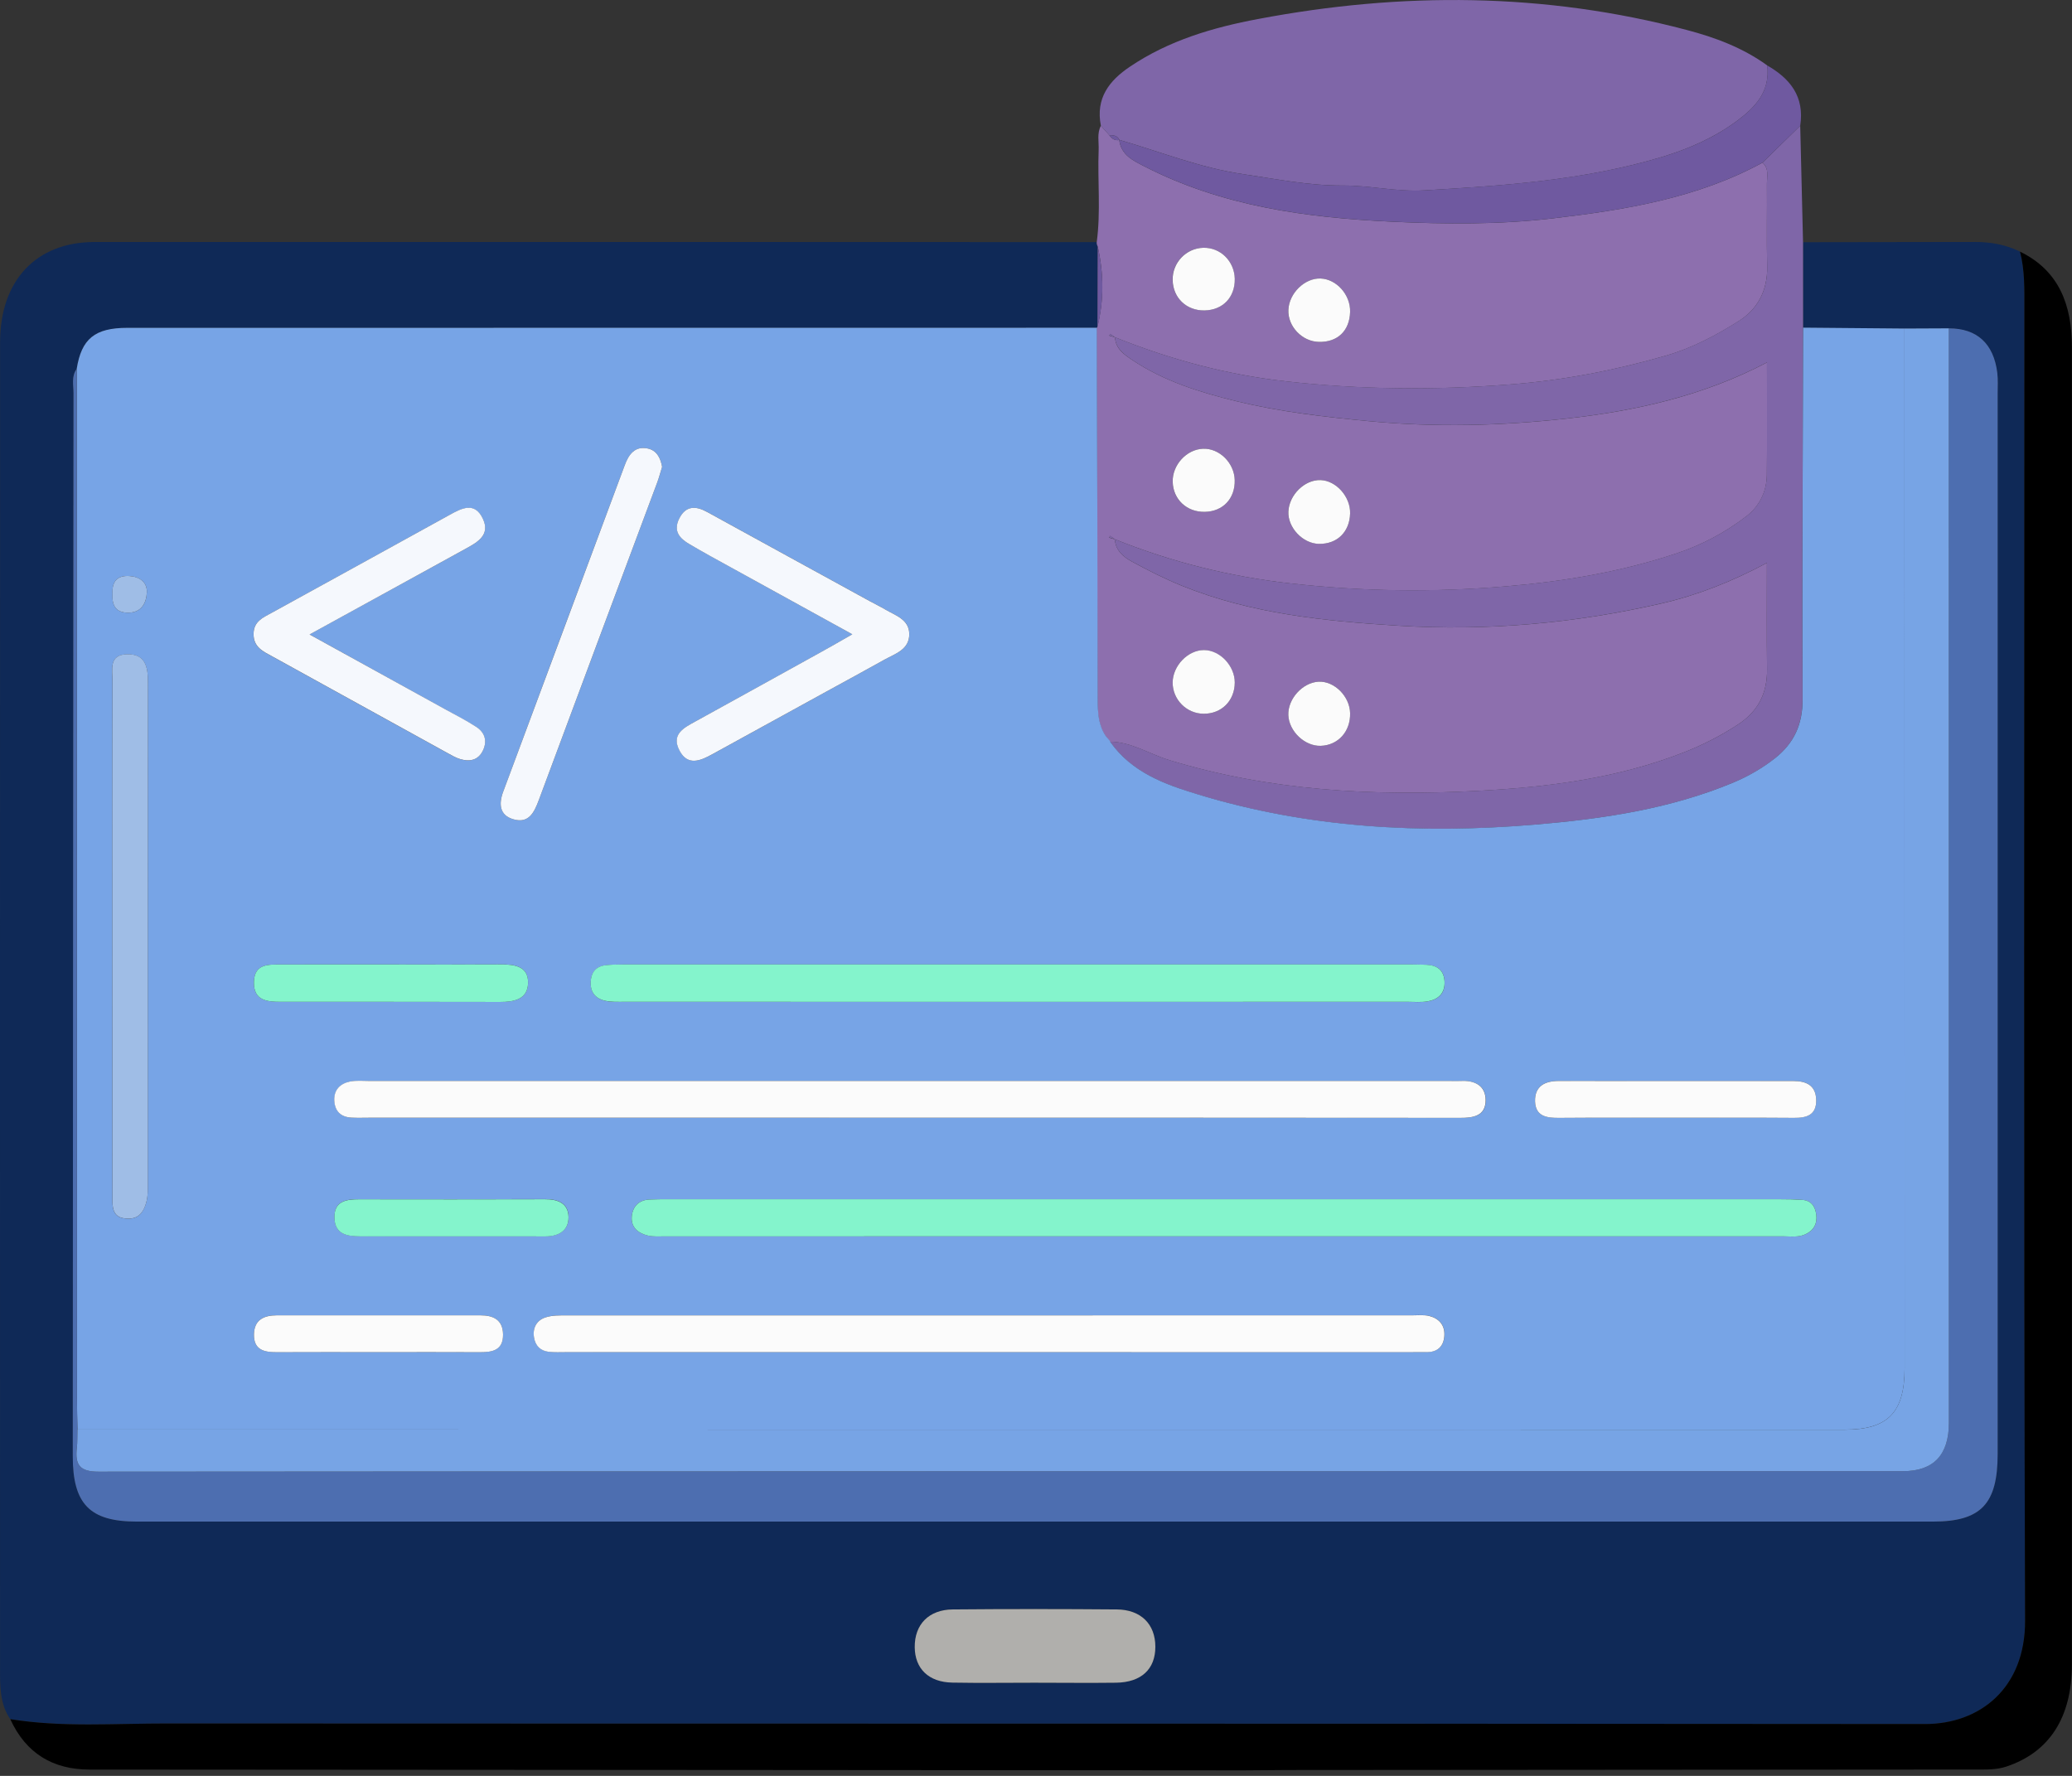 <svg width="42" height="36" viewBox="0 0 42 36" fill="none" xmlns="http://www.w3.org/2000/svg">
<rect x="0" y="0" width="42" height="36" fill="#333333" stroke="none"/>
<g clip-path="url(#clip0_2564_1143)">
<path d="M0.207 34.849C-0.005 34.539 0.001 34.181 0.001 33.827C0 24.863 -0.001 15.9 0.002 6.936C0.002 5.687 0.731 4.908 1.913 4.906C8.686 4.903 15.459 4.906 22.23 4.908C22.228 4.939 22.235 4.967 22.249 4.993C22.248 5.539 22.246 6.086 22.244 6.632L22.231 6.644C21.035 6.644 19.838 6.645 18.642 6.645C13.287 6.645 7.933 6.645 2.58 6.646C1.921 6.646 1.651 6.868 1.554 7.477C1.442 7.63 1.49 7.806 1.49 7.973C1.483 15.152 1.479 22.332 1.475 29.512C1.475 30.492 1.82 30.846 2.773 30.846C14.91 30.846 27.046 30.846 39.183 30.846C40.154 30.846 40.493 30.492 40.493 29.474C40.493 22.309 40.493 15.145 40.493 7.981C40.493 7.842 40.503 7.701 40.486 7.563C40.413 6.966 40.073 6.657 39.504 6.657C39.204 6.658 38.904 6.66 38.605 6.661C37.92 6.655 37.234 6.65 36.55 6.644C36.55 6.065 36.549 5.488 36.549 4.91C37.712 4.909 38.874 4.908 40.037 4.905C40.354 4.905 40.66 4.96 40.947 5.101C41.044 5.478 41.036 5.864 41.036 6.251C41.035 15.119 41.02 23.986 41.05 32.853C41.055 34.218 40.138 34.95 39.02 34.949C27.142 34.936 15.264 34.944 3.387 34.938C2.326 34.936 1.264 35.019 0.207 34.849ZM20.964 34.111C21.518 34.111 22.071 34.116 22.625 34.11C23.136 34.104 23.422 33.836 23.421 33.379C23.419 32.922 23.129 32.628 22.637 32.625C21.53 32.616 20.423 32.616 19.317 32.625C18.828 32.628 18.539 32.931 18.543 33.389C18.547 33.827 18.825 34.1 19.305 34.107C19.857 34.119 20.411 34.111 20.964 34.111Z" fill="#0F2957"/>
<path d="M22.251 4.995C22.236 4.968 22.229 4.94 22.231 4.909C22.315 4.289 22.246 3.664 22.27 3.041C22.277 2.876 22.233 2.706 22.315 2.549C22.373 2.613 22.429 2.677 22.487 2.741C22.537 2.811 22.599 2.857 22.689 2.837H22.687C22.725 3.144 22.969 3.255 23.192 3.37C24.772 4.184 26.485 4.413 28.213 4.494C29.297 4.545 30.387 4.555 31.477 4.427C32.948 4.254 34.395 4.02 35.726 3.298C35.867 3.419 35.815 3.584 35.816 3.733C35.821 4.29 35.808 4.848 35.821 5.404C35.833 5.887 35.624 6.266 35.259 6.5C34.791 6.798 34.298 7.058 33.758 7.213C32.723 7.511 31.678 7.711 30.605 7.794C29.083 7.912 27.567 7.901 26.052 7.729C24.864 7.595 23.714 7.286 22.601 6.837C22.568 6.814 22.537 6.791 22.505 6.768C22.498 6.78 22.49 6.791 22.483 6.804C22.523 6.815 22.561 6.826 22.601 6.838C22.616 7.071 22.784 7.185 22.946 7.294C23.593 7.728 24.326 7.954 25.064 8.134C25.947 8.349 26.846 8.452 27.752 8.538C29.099 8.666 30.438 8.633 31.77 8.484C33.156 8.329 34.523 8.028 35.817 7.348C35.817 8.143 35.822 8.886 35.815 9.628C35.811 9.974 35.658 10.268 35.399 10.467C34.967 10.798 34.493 11.05 33.974 11.222C32.848 11.596 31.695 11.788 30.518 11.887C29.056 12.012 27.599 11.991 26.143 11.825C24.927 11.688 23.743 11.392 22.599 10.932C22.567 10.909 22.536 10.886 22.504 10.863C22.496 10.875 22.489 10.886 22.481 10.899C22.52 10.91 22.559 10.922 22.598 10.933C22.615 11.165 22.777 11.293 22.946 11.385C23.277 11.565 23.614 11.736 23.961 11.876C25.369 12.445 26.859 12.591 28.342 12.684C30.133 12.796 31.919 12.637 33.677 12.234C34.406 12.066 35.1 11.794 35.816 11.411C35.816 12.177 35.81 12.871 35.819 13.566C35.825 14.059 35.633 14.424 35.229 14.688C34.886 14.913 34.527 15.096 34.148 15.246C32.794 15.78 31.368 15.959 29.945 16.033C27.84 16.144 25.739 16.033 23.693 15.407C23.295 15.285 22.932 15.039 22.5 15.036L22.506 15.034C22.476 15.001 22.447 14.966 22.417 14.932C22.259 14.706 22.248 14.447 22.248 14.179C22.245 11.669 22.236 9.159 22.229 6.647L22.242 6.636C22.38 6.089 22.374 5.542 22.251 4.995ZM24.416 6.292C24.788 6.286 25.036 6.026 25.027 5.651C25.02 5.292 24.737 5.014 24.388 5.023C24.041 5.032 23.761 5.327 23.768 5.678C23.778 6.039 24.051 6.299 24.416 6.292ZM27.367 6.324C27.377 5.98 27.094 5.658 26.768 5.646C26.449 5.634 26.13 5.945 26.115 6.283C26.1 6.616 26.394 6.924 26.733 6.932C27.112 6.94 27.357 6.704 27.367 6.324ZM25.028 9.732C25.02 9.385 24.717 9.084 24.385 9.097C24.051 9.108 23.76 9.427 23.77 9.768C23.779 10.124 24.056 10.384 24.421 10.376C24.79 10.369 25.038 10.106 25.028 9.732ZM24.403 14.469C24.765 14.469 25.027 14.204 25.028 13.838C25.028 13.498 24.727 13.181 24.404 13.179C24.08 13.178 23.773 13.496 23.77 13.834C23.767 14.181 24.054 14.469 24.403 14.469ZM27.367 14.455C27.359 14.114 27.046 13.803 26.727 13.819C26.402 13.837 26.102 14.168 26.115 14.497C26.128 14.826 26.45 15.131 26.774 15.119C27.127 15.106 27.376 14.826 27.367 14.455ZM27.367 10.41C27.377 10.072 27.086 9.742 26.767 9.731C26.447 9.72 26.13 10.03 26.115 10.369C26.1 10.694 26.406 11.018 26.733 11.024C27.102 11.033 27.357 10.786 27.367 10.41Z" fill="#8D6FAE"/>
<path d="M0.208 34.85C1.264 35.021 2.326 34.936 3.386 34.938C15.263 34.944 27.141 34.938 39.018 34.949C40.137 34.95 41.054 34.218 41.049 32.853C41.019 23.986 41.034 15.119 41.035 6.252C41.035 5.866 41.045 5.48 40.946 5.101C41.742 5.487 41.998 6.19 41.998 7.036C42 9.532 41.999 12.029 41.999 14.526C41.999 20.93 42 27.334 41.998 33.738C41.998 34.822 41.537 35.523 40.67 35.811C40.462 35.881 40.257 35.87 40.05 35.871C35.405 35.876 30.76 35.878 26.116 35.881C25.811 35.883 25.507 35.886 25.201 35.888C22.083 35.886 18.966 35.883 15.847 35.881C11.169 35.878 6.491 35.876 1.812 35.872C1.079 35.871 0.529 35.551 0.208 34.85Z" fill="black"/>
<path d="M22.486 2.741C22.429 2.677 22.373 2.613 22.315 2.549C22.205 1.989 22.486 1.633 22.902 1.353C23.695 0.818 24.587 0.557 25.503 0.385C28.412 -0.166 31.309 -0.153 34.185 0.606C34.764 0.758 35.326 0.967 35.822 1.326C35.887 1.85 35.584 2.17 35.222 2.441C34.757 2.788 34.233 3.018 33.685 3.183C32.114 3.654 30.495 3.764 28.874 3.859C28.318 3.893 27.775 3.759 27.222 3.761C26.535 3.765 25.861 3.628 25.184 3.528C24.323 3.4 23.518 3.076 22.688 2.835H22.69C22.648 2.745 22.569 2.74 22.486 2.741Z" fill="#7F66A8"/>
<path d="M22.601 6.836C23.715 7.285 24.864 7.595 26.052 7.728C27.567 7.898 29.083 7.911 30.605 7.793C31.679 7.71 32.724 7.51 33.758 7.212C34.298 7.057 34.791 6.795 35.259 6.498C35.626 6.265 35.833 5.885 35.821 5.403C35.807 4.846 35.821 4.288 35.816 3.731C35.815 3.582 35.865 3.417 35.726 3.297C35.982 3.048 36.237 2.798 36.491 2.549C36.51 3.336 36.53 4.122 36.548 4.91C36.548 5.488 36.549 6.065 36.549 6.644C36.543 9.153 36.527 11.663 36.538 14.172C36.54 14.688 36.362 15.068 35.982 15.369C35.719 15.578 35.434 15.74 35.126 15.868C33.838 16.404 32.488 16.6 31.114 16.717C28.803 16.912 26.521 16.786 24.289 16.108C23.621 15.904 22.942 15.666 22.5 15.034C22.932 15.038 23.295 15.283 23.693 15.405C25.738 16.032 27.84 16.142 29.945 16.032C31.368 15.957 32.795 15.779 34.148 15.245C34.529 15.095 34.886 14.912 35.229 14.687C35.633 14.423 35.825 14.058 35.819 13.565C35.81 12.87 35.816 12.177 35.816 11.41C35.1 11.793 34.406 12.065 33.677 12.232C31.919 12.636 30.133 12.795 28.342 12.683C26.859 12.59 25.369 12.443 23.962 11.875C23.614 11.735 23.277 11.564 22.946 11.384C22.777 11.292 22.614 11.164 22.598 10.932V10.931C23.741 11.392 24.925 11.687 26.142 11.824C27.598 11.989 29.054 12.009 30.517 11.886C31.694 11.787 32.846 11.595 33.972 11.221C34.491 11.049 34.966 10.797 35.398 10.466C35.657 10.267 35.81 9.972 35.814 9.627C35.821 8.885 35.816 8.141 35.816 7.347C34.52 8.027 33.155 8.327 31.769 8.483C30.437 8.631 29.098 8.665 27.751 8.537C26.845 8.45 25.946 8.347 25.063 8.133C24.325 7.953 23.592 7.728 22.945 7.293C22.784 7.183 22.616 7.068 22.601 6.836Z" fill="#7F66A8"/>
<path d="M36.491 2.549C36.236 2.798 35.98 3.047 35.726 3.297C34.395 4.02 32.948 4.254 31.477 4.426C30.388 4.554 29.298 4.544 28.213 4.493C26.486 4.411 24.773 4.183 23.192 3.369C22.969 3.255 22.727 3.144 22.687 2.835C23.517 3.076 24.322 3.4 25.183 3.528C25.86 3.628 26.534 3.765 27.221 3.761C27.774 3.758 28.317 3.891 28.873 3.859C30.494 3.762 32.114 3.653 33.685 3.183C34.233 3.018 34.758 2.788 35.222 2.441C35.584 2.17 35.886 1.85 35.821 1.326C36.286 1.593 36.582 1.957 36.491 2.549Z" fill="#6F59A0"/>
<path d="M22.501 15.033C22.944 15.665 23.622 15.903 24.29 16.106C26.522 16.785 28.804 16.91 31.115 16.716C32.489 16.6 33.839 16.403 35.127 15.867C35.435 15.739 35.72 15.575 35.983 15.368C36.363 15.066 36.542 14.687 36.539 14.171C36.528 11.662 36.544 9.151 36.55 6.642C37.235 6.649 37.92 6.654 38.605 6.66C38.606 13.684 38.606 20.709 38.607 27.733C38.607 28.629 38.273 28.981 37.393 28.981C25.452 28.981 13.511 28.98 1.57 28.979C1.566 28.762 1.56 28.546 1.56 28.329C1.558 21.379 1.556 14.429 1.555 7.477C1.652 6.868 1.922 6.646 2.581 6.646C7.936 6.645 13.29 6.645 18.643 6.645C19.84 6.645 21.036 6.645 22.233 6.644C22.24 9.154 22.248 11.664 22.252 14.176C22.252 14.444 22.263 14.702 22.421 14.929C22.451 14.962 22.48 14.997 22.51 15.03L22.501 15.033ZM24.801 24.311C21.055 24.311 17.31 24.311 13.563 24.311C13.429 24.311 13.294 24.31 13.159 24.317C12.948 24.328 12.822 24.459 12.806 24.665C12.788 24.885 12.942 25.001 13.129 25.045C13.243 25.073 13.368 25.063 13.487 25.063C21.037 25.063 28.589 25.064 36.14 25.062C36.302 25.062 36.468 25.091 36.626 25.006C36.779 24.923 36.837 24.796 36.816 24.623C36.796 24.449 36.708 24.336 36.531 24.323C36.381 24.313 36.231 24.311 36.082 24.311C32.323 24.311 28.562 24.311 24.801 24.311ZM18.407 22.658C22.138 22.658 25.87 22.657 29.601 22.662C29.869 22.662 30.117 22.622 30.117 22.304C30.117 22.005 29.89 21.896 29.613 21.913C29.539 21.919 29.463 21.913 29.389 21.913C22.091 21.913 14.793 21.913 7.496 21.913C7.361 21.913 7.222 21.899 7.093 21.926C6.901 21.967 6.767 22.088 6.779 22.313C6.79 22.533 6.917 22.644 7.125 22.657C7.245 22.663 7.365 22.659 7.485 22.659C11.125 22.658 14.766 22.658 18.407 22.658ZM20.624 20.309C23.261 20.309 25.898 20.309 28.535 20.309C28.67 20.309 28.808 20.323 28.939 20.3C29.154 20.263 29.297 20.138 29.282 19.891C29.269 19.664 29.129 19.57 28.924 19.56C28.819 19.555 28.714 19.552 28.61 19.552C23.29 19.552 17.971 19.552 12.652 19.552C12.532 19.552 12.412 19.555 12.294 19.566C12.107 19.583 11.993 19.683 11.976 19.887C11.958 20.113 12.071 20.243 12.267 20.288C12.397 20.318 12.535 20.309 12.669 20.309C15.319 20.31 17.972 20.309 20.624 20.309ZM20.065 27.409C22.897 27.409 25.727 27.409 28.559 27.409C28.679 27.409 28.799 27.407 28.919 27.408C29.134 27.41 29.263 27.3 29.279 27.08C29.294 26.863 29.171 26.727 28.978 26.677C28.864 26.649 28.739 26.662 28.62 26.662C22.912 26.662 17.204 26.661 11.498 26.663C11.349 26.663 11.193 26.66 11.055 26.706C10.885 26.763 10.794 26.91 10.825 27.108C10.851 27.282 10.958 27.382 11.122 27.402C11.241 27.416 11.362 27.408 11.482 27.408C14.343 27.409 17.204 27.409 20.065 27.409ZM2.278 18.969C2.278 20.068 2.278 21.168 2.278 22.267C2.278 22.963 2.279 23.661 2.279 24.357C2.279 24.528 2.322 24.668 2.51 24.697C2.686 24.724 2.831 24.686 2.92 24.498C2.989 24.352 2.997 24.203 2.997 24.048C2.996 20.642 2.996 17.235 2.999 13.829C2.999 13.517 2.945 13.256 2.575 13.264C2.197 13.271 2.281 13.582 2.279 13.815C2.277 15.532 2.279 17.25 2.278 18.969ZM17.278 12.858C17.039 12.994 16.874 13.091 16.706 13.184C15.835 13.667 14.965 14.148 14.093 14.627C13.86 14.756 13.601 14.885 13.777 15.218C13.945 15.536 14.204 15.419 14.44 15.29C15.207 14.87 15.972 14.448 16.738 14.027C17.134 13.809 17.532 13.595 17.926 13.374C18.146 13.251 18.437 13.169 18.432 12.848C18.427 12.554 18.149 12.477 17.945 12.355C17.842 12.293 17.733 12.241 17.628 12.184C16.531 11.583 15.434 10.983 14.338 10.38C14.108 10.253 13.903 10.245 13.768 10.514C13.641 10.769 13.783 10.92 13.985 11.036C14.116 11.112 14.247 11.188 14.379 11.261C15.314 11.777 16.251 12.293 17.278 12.858ZM6.275 12.861C7.391 12.248 8.42 11.683 9.45 11.118C9.684 10.99 9.938 10.843 9.789 10.521C9.625 10.165 9.361 10.302 9.106 10.442C7.907 11.107 6.703 11.765 5.502 12.426C5.331 12.52 5.142 12.597 5.139 12.849C5.135 13.122 5.337 13.208 5.521 13.309C6.709 13.965 7.896 14.62 9.084 15.274C9.163 15.317 9.243 15.364 9.328 15.389C9.518 15.445 9.692 15.416 9.788 15.215C9.882 15.019 9.825 14.846 9.65 14.734C9.448 14.604 9.232 14.495 9.022 14.378C8.129 13.884 7.234 13.39 6.275 12.861ZM13.421 9.464C13.388 9.279 13.31 9.128 13.126 9.091C12.867 9.038 12.745 9.215 12.663 9.432C11.841 11.639 11.018 13.845 10.198 16.054C10.106 16.302 10.129 16.531 10.413 16.61C10.717 16.695 10.828 16.474 10.921 16.221C11.72 14.07 12.524 11.921 13.325 9.772C13.362 9.671 13.39 9.567 13.421 9.464ZM7.906 19.551C7.172 19.551 6.437 19.549 5.703 19.552C5.449 19.553 5.151 19.529 5.147 19.916C5.143 20.287 5.419 20.308 5.687 20.308C7.17 20.309 8.654 20.307 10.137 20.31C10.414 20.312 10.694 20.262 10.704 19.932C10.715 19.587 10.428 19.547 10.154 19.55C9.404 19.555 8.655 19.552 7.906 19.551ZM33.939 22.658C34.747 22.658 35.555 22.654 36.363 22.66C36.618 22.662 36.823 22.608 36.815 22.293C36.806 21.995 36.606 21.913 36.353 21.913C34.767 21.915 33.181 21.915 31.595 21.912C31.317 21.912 31.107 22.013 31.116 22.327C31.125 22.637 31.359 22.663 31.605 22.66C32.383 22.654 33.161 22.658 33.939 22.658ZM7.671 27.409C8.359 27.409 9.048 27.407 9.736 27.41C9.985 27.412 10.2 27.371 10.197 27.049C10.193 26.748 9.991 26.663 9.74 26.663C8.363 26.662 6.986 26.662 5.609 26.663C5.358 26.663 5.155 26.747 5.148 27.047C5.141 27.367 5.354 27.412 5.605 27.41C6.293 27.405 6.981 27.409 7.671 27.409ZM9.133 25.063C9.777 25.063 10.421 25.064 11.064 25.062C11.317 25.06 11.528 24.95 11.525 24.671C11.522 24.385 11.305 24.308 11.05 24.308C9.793 24.312 8.536 24.311 7.279 24.31C7.021 24.31 6.772 24.342 6.78 24.686C6.787 25.021 7.038 25.06 7.293 25.06C7.906 25.064 8.52 25.063 9.133 25.063ZM2.281 12.035C2.267 12.268 2.34 12.42 2.598 12.42C2.87 12.42 2.969 12.221 2.977 12.005C2.985 11.801 2.825 11.69 2.622 11.677C2.378 11.662 2.267 11.786 2.281 12.035Z" fill="#77A4E6"/>
<path d="M1.555 7.477C1.556 14.428 1.559 21.378 1.56 28.329C1.56 28.546 1.566 28.762 1.569 28.979C1.566 29.103 1.573 29.228 1.557 29.35C1.515 29.699 1.622 29.833 1.996 29.833C14.189 29.823 26.382 29.824 38.575 29.823C39.193 29.823 39.505 29.493 39.505 28.841C39.506 21.446 39.504 14.052 39.504 6.656C40.073 6.656 40.414 6.965 40.486 7.562C40.502 7.7 40.493 7.841 40.493 7.98C40.493 15.145 40.493 22.309 40.493 29.473C40.493 30.49 40.154 30.845 39.182 30.845C27.046 30.845 14.909 30.845 2.773 30.845C1.82 30.845 1.473 30.49 1.475 29.511C1.479 22.332 1.483 15.152 1.49 7.971C1.49 7.808 1.443 7.63 1.555 7.477Z" fill="#4D6EB0"/>
<path d="M39.504 6.656C39.505 14.052 39.506 21.446 39.505 28.841C39.505 29.493 39.195 29.823 38.575 29.823C26.382 29.824 14.189 29.823 1.996 29.833C1.622 29.833 1.517 29.699 1.558 29.35C1.572 29.227 1.566 29.102 1.57 28.979C13.511 28.98 25.452 28.983 37.393 28.982C38.273 28.982 38.607 28.629 38.607 27.733C38.607 20.709 38.606 13.684 38.605 6.66C38.905 6.658 39.204 6.657 39.504 6.656Z" fill="#77A4E5"/>
<path d="M20.964 34.111C20.41 34.111 19.857 34.119 19.303 34.109C18.824 34.1 18.546 33.828 18.542 33.391C18.538 32.931 18.826 32.63 19.315 32.626C20.422 32.616 21.529 32.617 22.635 32.626C23.128 32.63 23.418 32.925 23.419 33.381C23.42 33.836 23.135 34.104 22.623 34.111C22.07 34.118 21.518 34.111 20.964 34.111Z" fill="#B0AFAC"/>
<path d="M22.25 4.994C22.374 5.542 22.381 6.088 22.246 6.634C22.247 6.088 22.248 5.542 22.25 4.994Z" fill="#6F59A0"/>
<path d="M24.416 6.293C24.05 6.299 23.778 6.039 23.77 5.678C23.762 5.327 24.042 5.032 24.39 5.023C24.737 5.014 25.02 5.292 25.029 5.651C25.036 6.026 24.788 6.286 24.416 6.293Z" fill="#FBFBFB"/>
<path d="M27.367 6.323C27.357 6.706 27.112 6.94 26.734 6.931C26.394 6.924 26.101 6.616 26.116 6.282C26.13 5.944 26.449 5.633 26.769 5.646C27.093 5.658 27.377 5.978 27.367 6.323Z" fill="#FBFBFB"/>
<path d="M25.028 9.732C25.038 10.106 24.79 10.369 24.422 10.376C24.057 10.384 23.78 10.124 23.771 9.768C23.761 9.427 24.052 9.108 24.386 9.097C24.717 9.084 25.02 9.385 25.028 9.732Z" fill="#FBFBFB"/>
<path d="M24.402 14.469C24.053 14.469 23.767 14.181 23.77 13.833C23.774 13.494 24.081 13.177 24.405 13.178C24.729 13.179 25.029 13.497 25.029 13.837C25.027 14.204 24.764 14.469 24.402 14.469Z" fill="#FBFBFB"/>
<path d="M27.367 14.455C27.377 14.826 27.127 15.106 26.774 15.119C26.45 15.131 26.128 14.826 26.115 14.497C26.102 14.169 26.402 13.837 26.727 13.819C27.046 13.803 27.359 14.114 27.367 14.455Z" fill="#FBFBFB"/>
<path d="M27.367 10.409C27.357 10.786 27.102 11.032 26.734 11.025C26.407 11.019 26.101 10.695 26.116 10.37C26.131 10.031 26.447 9.721 26.768 9.732C27.084 9.742 27.377 10.071 27.367 10.409Z" fill="#FBFBFB"/>
<path d="M22.487 2.741C22.568 2.74 22.648 2.745 22.689 2.837C22.599 2.857 22.538 2.811 22.487 2.741Z" fill="#6F59A0"/>
<path d="M22.6 6.836C22.561 6.825 22.523 6.814 22.483 6.801C22.49 6.789 22.497 6.778 22.505 6.765C22.537 6.789 22.568 6.812 22.6 6.836Z" fill="#7F66A8"/>
<path d="M22.6 10.931C22.561 10.92 22.523 10.907 22.483 10.896C22.49 10.884 22.497 10.873 22.506 10.86C22.537 10.884 22.568 10.907 22.6 10.931Z" fill="#7F66A8"/>
<path d="M22.508 15.033C22.478 14.999 22.449 14.965 22.419 14.931C22.449 14.965 22.478 14.998 22.508 15.033Z" fill="#7F66A8"/>
<path d="M24.8 24.311C28.561 24.311 32.321 24.311 36.082 24.311C36.232 24.311 36.382 24.314 36.531 24.323C36.708 24.336 36.794 24.448 36.816 24.624C36.836 24.796 36.778 24.923 36.625 25.006C36.469 25.092 36.303 25.062 36.14 25.062C28.589 25.063 21.037 25.063 13.486 25.063C13.367 25.063 13.243 25.074 13.129 25.046C12.942 25.001 12.789 24.886 12.806 24.665C12.822 24.46 12.948 24.328 13.159 24.317C13.293 24.31 13.429 24.311 13.563 24.311C17.31 24.311 21.055 24.311 24.8 24.311Z" fill="#84F4CC"/>
<path d="M18.407 22.658C14.765 22.658 11.123 22.658 7.482 22.658C7.362 22.658 7.242 22.663 7.122 22.656C6.915 22.645 6.788 22.532 6.776 22.312C6.765 22.089 6.898 21.966 7.09 21.925C7.22 21.898 7.359 21.913 7.493 21.913C14.791 21.913 22.088 21.913 29.386 21.913C29.46 21.913 29.536 21.916 29.61 21.913C29.887 21.896 30.114 22.004 30.114 22.303C30.114 22.621 29.866 22.662 29.598 22.661C25.87 22.657 22.139 22.658 18.407 22.658Z" fill="#FBFBFB"/>
<path d="M20.623 20.309C17.971 20.309 15.319 20.309 12.668 20.308C12.533 20.308 12.395 20.315 12.266 20.287C12.069 20.242 11.957 20.113 11.975 19.886C11.991 19.681 12.104 19.582 12.292 19.564C12.411 19.553 12.531 19.551 12.651 19.551C17.97 19.55 23.29 19.551 28.608 19.551C28.712 19.551 28.818 19.553 28.922 19.558C29.127 19.568 29.267 19.664 29.281 19.89C29.295 20.137 29.152 20.262 28.938 20.299C28.806 20.321 28.669 20.308 28.534 20.308C25.897 20.309 23.26 20.309 20.623 20.309Z" fill="#84F4CC"/>
<path d="M20.065 27.41C17.203 27.41 14.343 27.41 11.481 27.41C11.361 27.41 11.24 27.417 11.121 27.403C10.956 27.384 10.85 27.282 10.824 27.109C10.793 26.912 10.884 26.764 11.054 26.707C11.192 26.661 11.348 26.665 11.496 26.665C17.204 26.664 22.913 26.664 28.619 26.664C28.739 26.664 28.864 26.649 28.977 26.679C29.169 26.728 29.293 26.865 29.277 27.082C29.262 27.3 29.132 27.412 28.918 27.41C28.798 27.408 28.678 27.411 28.558 27.411C25.729 27.41 22.897 27.41 20.065 27.41Z" fill="#FBFBFB"/>
<path d="M2.278 18.969C2.278 17.25 2.276 15.532 2.28 13.813C2.281 13.581 2.196 13.27 2.576 13.262C2.946 13.255 3 13.515 3 13.828C2.996 17.234 2.997 20.64 2.998 24.047C2.998 24.203 2.989 24.352 2.921 24.497C2.832 24.684 2.687 24.723 2.51 24.696C2.323 24.667 2.28 24.527 2.28 24.356C2.28 23.66 2.28 22.962 2.279 22.266C2.278 21.168 2.278 20.068 2.278 18.969Z" fill="#9FBDE6"/>
<path d="M17.277 12.858C16.251 12.293 15.314 11.777 14.377 11.261C14.245 11.188 14.115 11.112 13.984 11.036C13.781 10.92 13.64 10.77 13.767 10.514C13.901 10.245 14.106 10.253 14.336 10.38C15.432 10.983 16.529 11.582 17.626 12.184C17.732 12.242 17.841 12.294 17.944 12.355C18.148 12.477 18.426 12.554 18.431 12.848C18.437 13.169 18.145 13.251 17.925 13.374C17.53 13.595 17.132 13.81 16.737 14.027C15.971 14.447 15.206 14.869 14.438 15.29C14.203 15.419 13.944 15.536 13.775 15.218C13.599 14.886 13.858 14.756 14.092 14.627C14.963 14.148 15.834 13.666 16.704 13.184C16.873 13.091 17.039 12.993 17.277 12.858Z" fill="#F5F8FD"/>
<path d="M6.275 12.862C7.234 13.39 8.129 13.884 9.023 14.377C9.234 14.493 9.449 14.602 9.651 14.733C9.826 14.845 9.883 15.018 9.789 15.214C9.693 15.415 9.518 15.444 9.329 15.388C9.244 15.363 9.163 15.316 9.085 15.273C7.897 14.619 6.709 13.963 5.522 13.308C5.338 13.207 5.136 13.121 5.14 12.848C5.143 12.596 5.332 12.519 5.503 12.425C6.704 11.763 7.907 11.106 9.107 10.441C9.362 10.299 9.626 10.164 9.79 10.52C9.939 10.841 9.685 10.989 9.451 11.117C8.42 11.683 7.39 12.249 6.275 12.862Z" fill="#F5F8FD"/>
<path d="M13.421 9.464C13.389 9.567 13.362 9.671 13.325 9.772C12.524 11.921 11.719 14.07 10.921 16.221C10.827 16.474 10.717 16.695 10.413 16.61C10.128 16.531 10.106 16.304 10.198 16.054C11.018 13.847 11.84 11.639 12.663 9.432C12.743 9.215 12.867 9.038 13.126 9.091C13.31 9.129 13.388 9.279 13.421 9.464Z" fill="#F5F8FD"/>
<path d="M7.906 19.551C8.655 19.551 9.404 19.554 10.154 19.55C10.428 19.549 10.715 19.587 10.704 19.932C10.694 20.261 10.415 20.312 10.137 20.311C8.654 20.307 7.17 20.309 5.687 20.308C5.419 20.308 5.143 20.287 5.147 19.916C5.151 19.527 5.449 19.554 5.703 19.552C6.437 19.549 7.172 19.551 7.906 19.551Z" fill="#84F4CC"/>
<path d="M33.939 22.658C33.161 22.658 32.383 22.655 31.604 22.661C31.36 22.663 31.126 22.637 31.116 22.327C31.108 22.014 31.318 21.913 31.595 21.913C33.181 21.915 34.767 21.914 36.353 21.914C36.606 21.914 36.806 21.996 36.815 22.294C36.823 22.609 36.617 22.663 36.363 22.661C35.555 22.655 34.747 22.658 33.939 22.658Z" fill="#FBFBFB"/>
<path d="M7.671 27.41C6.982 27.41 6.293 27.407 5.605 27.411C5.356 27.412 5.141 27.367 5.148 27.047C5.155 26.747 5.358 26.665 5.609 26.664C6.986 26.663 8.362 26.663 9.74 26.664C9.991 26.664 10.192 26.747 10.197 27.05C10.201 27.371 9.985 27.412 9.736 27.411C9.047 27.407 8.359 27.41 7.671 27.41Z" fill="#FBFBFB"/>
<path d="M9.133 25.063C8.519 25.063 7.905 25.064 7.292 25.063C7.037 25.062 6.787 25.022 6.779 24.689C6.77 24.345 7.02 24.312 7.277 24.312C8.535 24.314 9.791 24.315 11.049 24.311C11.304 24.31 11.52 24.388 11.524 24.674C11.527 24.953 11.316 25.063 11.062 25.064C10.421 25.064 9.777 25.063 9.133 25.063Z" fill="#84F4CC"/>
<path d="M2.28 12.035C2.267 11.786 2.377 11.662 2.622 11.677C2.825 11.689 2.984 11.799 2.977 12.005C2.968 12.221 2.87 12.42 2.598 12.42C2.34 12.42 2.267 12.268 2.28 12.035Z" fill="#9FBDE6"/>
</g>
<defs>
<clipPath id="clip0_2564_1143">
<rect width="42" height="36" fill="white"/>
</clipPath>
</defs>
</svg>
